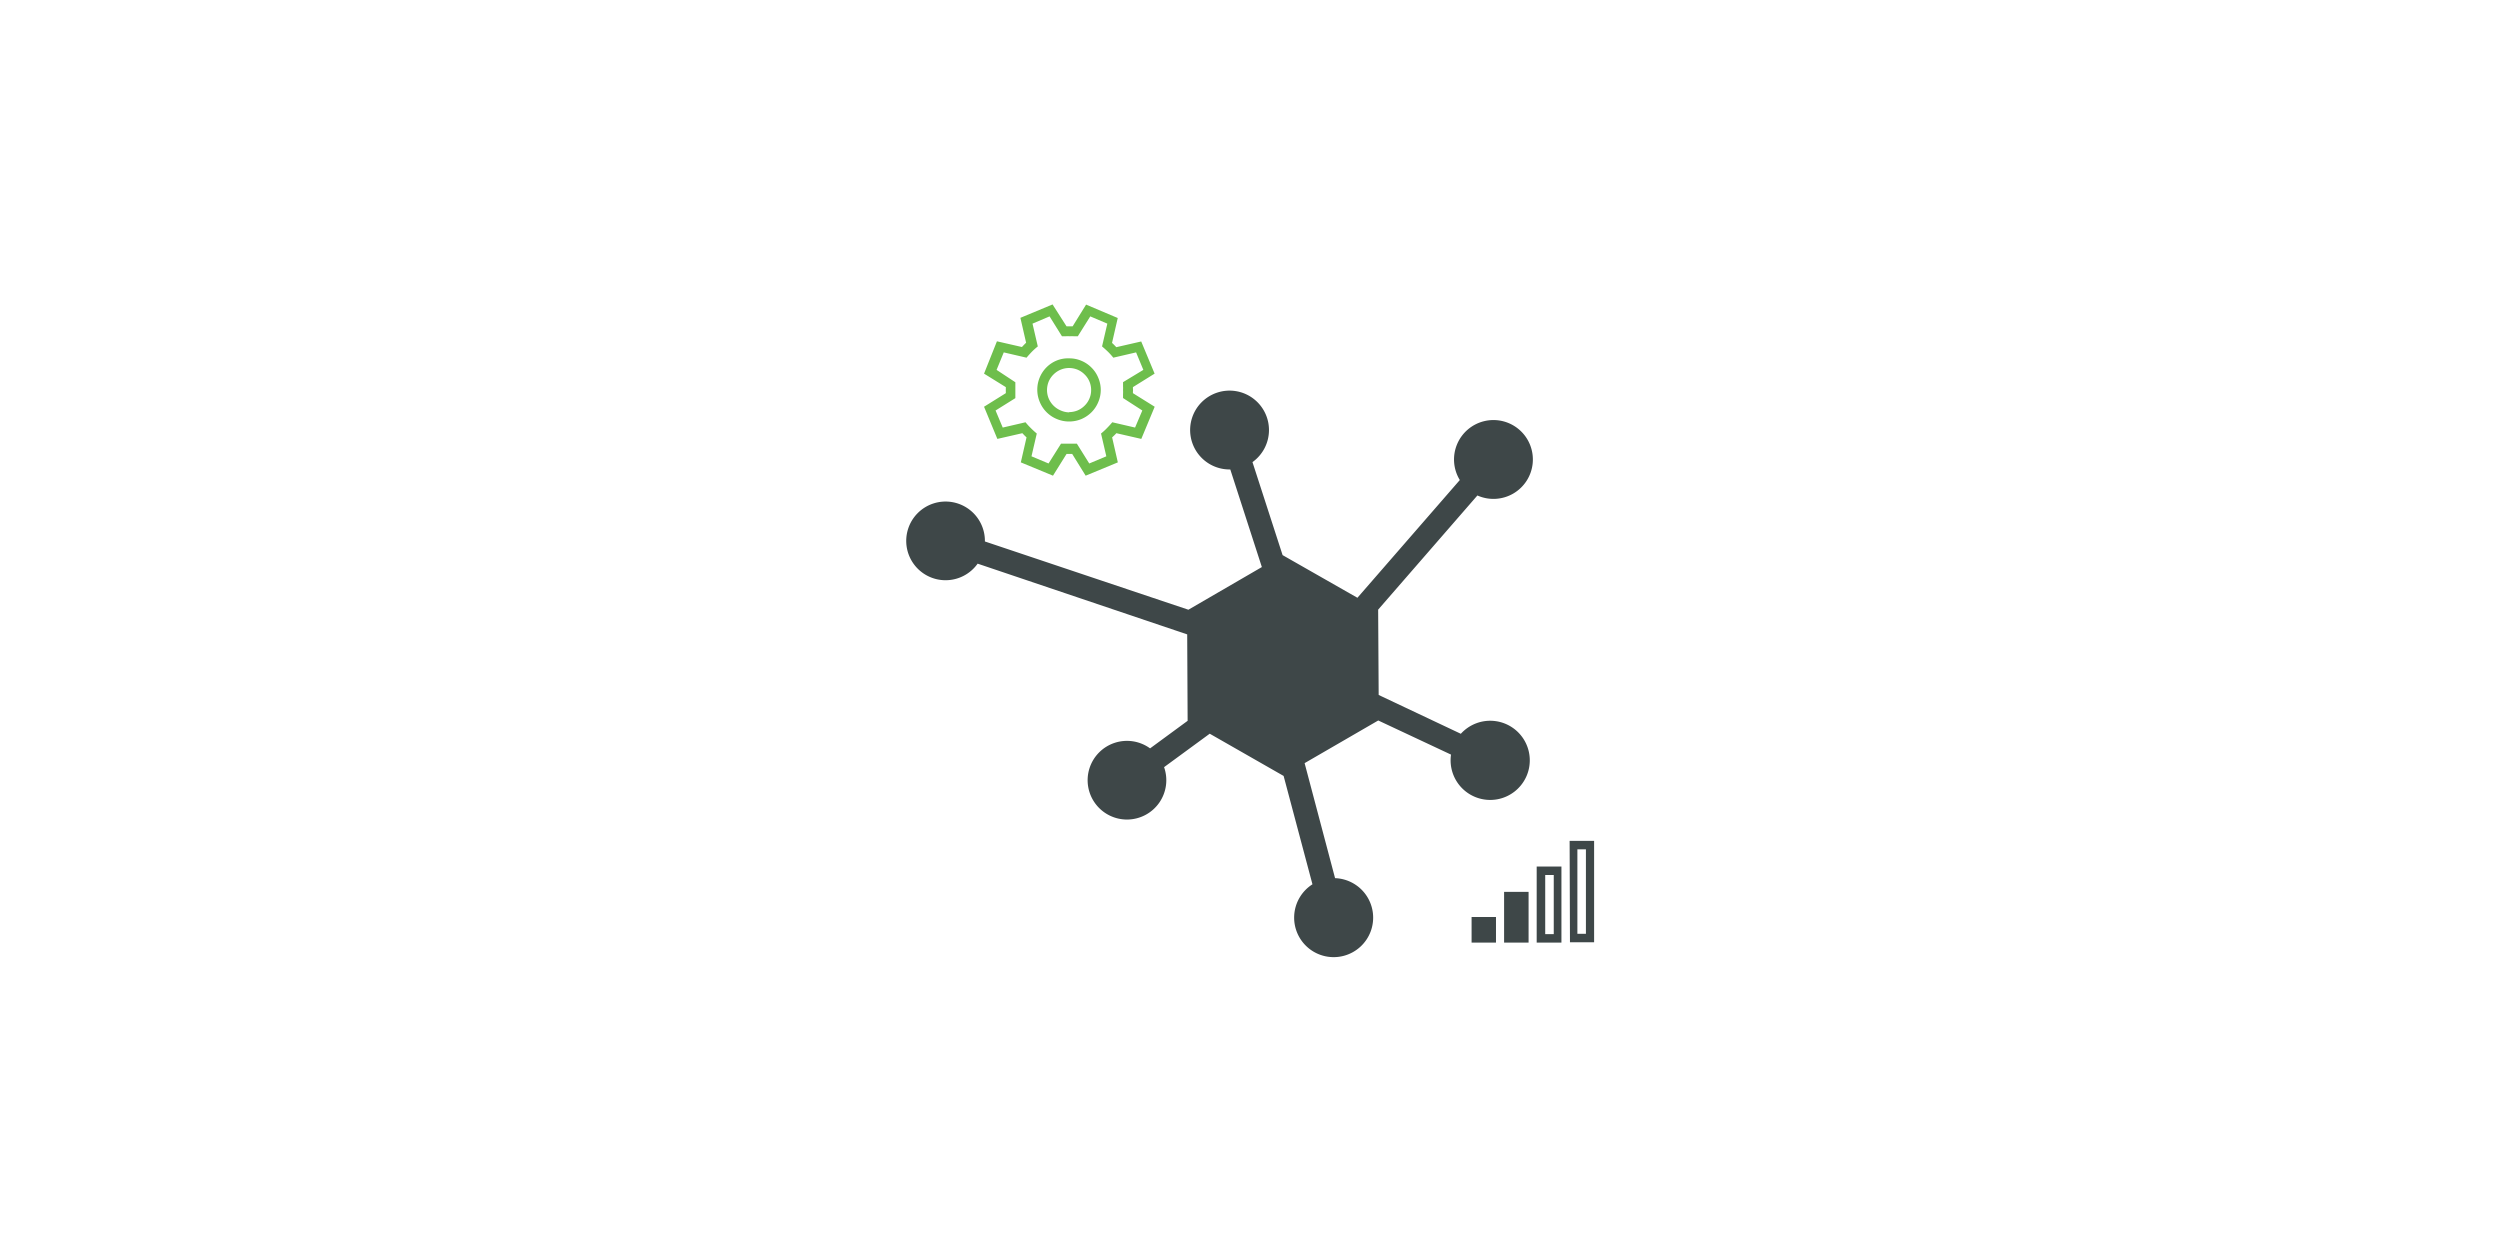 <?xml version="1.0" encoding="UTF-8"?>
<svg xmlns="http://www.w3.org/2000/svg" viewBox="0 0 293 145">
  <defs>
    <style>.cls-1{fill:none;}.cls-2{fill:#6ebe4c;}.cls-3{fill:#3e4748;}</style>
  </defs>
  <g id="Layer_2" data-name="Layer 2">
    <g id="Layer_1-2" data-name="Layer 1">
      <rect class="cls-1" width="293" height="145"></rect>
      <path class="cls-2" d="M132.78,45.37v.18a1.63,1.63,0,0,1,0,.36v.17l2.55,1.59-1.57,3.77-2.92-.67a5.78,5.78,0,0,1-.5.49l.67,2.93-3.77,1.56-1.58-2.55H125l-1.59,2.55-3.77-1.56.67-2.93c-.17-.15-.33-.32-.49-.49l-2.93.67-1.56-3.77,2.55-1.59a.91.91,0,0,0,0-.17v-.36a1.09,1.09,0,0,0,0-.18l-2.55-1.58L116.84,40l2.93.67c.16-.17.32-.34.49-.5l-.67-2.92,3.77-1.57L125,38.25h.71l1.58-2.55L131,37.27l-.67,2.92c.18.16.34.33.5.5l2.92-.67,1.57,3.77Zm-1.16,1.28c0-.15,0-.31,0-.46a3.7,3.7,0,0,0,0-.47,3.54,3.54,0,0,0,0-.46c0-.16,0-.32,0-.47L134,43.35l-.85-2.05-2.67.62a8.4,8.4,0,0,0-.62-.69c-.22-.21-.45-.42-.7-.63l.62-2.67-2-.85-1.46,2.33-.46,0a3.77,3.77,0,0,0-.47,0,3.7,3.7,0,0,0-.47,0l-.46,0-1.45-2.33-2,.85.62,2.67a8.4,8.4,0,0,0-.69.62c-.21.22-.42.45-.63.7l-2.67-.62-.84,2.05L119,44.8c0,.16,0,.32,0,.47s0,.31,0,.47,0,.3,0,.46,0,.31,0,.46l-2.32,1.45.84,2,2.67-.62a8.47,8.47,0,0,0,.63.69q.32.32.69.63l-.62,2.67,2,.84,1.46-2.32.46,0,.46,0,.47,0,.47,0,1.45,2.32,2-.84-.62-2.67a7,7,0,0,0,.69-.63q.31-.31.63-.69l2.67.62.85-2ZM125.3,42a3.54,3.54,0,0,1,1.45.29,3.61,3.61,0,0,1,1.17.79,3.55,3.55,0,0,1,.79,1.18,3.61,3.61,0,0,1,0,2.88,3.65,3.65,0,0,1-.79,1.18,3.77,3.77,0,0,1-1.17.79,3.72,3.72,0,0,1-1.45.29,3.67,3.67,0,0,1-1.44-.29,3.66,3.66,0,0,1-2-2,3.72,3.72,0,0,1,0-2.88,3.71,3.71,0,0,1,.79-1.18,3.65,3.65,0,0,1,1.18-.79A3.5,3.5,0,0,1,125.3,42Zm0,6.3a2.69,2.69,0,0,0,1-.2,2.6,2.6,0,0,0,.82-.56,2.48,2.48,0,0,0,.56-.83,2.43,2.43,0,0,0,.2-1,2.51,2.51,0,0,0-.2-1,2.44,2.44,0,0,0-.56-.82,2.6,2.6,0,0,0-.82-.56,2.69,2.69,0,0,0-1-.2,2.6,2.6,0,0,0-1,.2,2.64,2.64,0,0,0-.83.56,2.6,2.6,0,0,0-.56.82,2.69,2.69,0,0,0-.2,1,2.6,2.6,0,0,0,.2,1,2.63,2.63,0,0,0,1.39,1.39A2.6,2.6,0,0,0,125.3,48.33Z"></path>
      <path class="cls-3" d="M171.21,86l-9.63-4.55-.06-10h0l11.63-13.38a4.62,4.62,0,1,0-2.06-1.81l-12,13.8-8.77-5h0l-3.53-10.9a4.62,4.62,0,1,0-2.6.86l3.7,11.44-8.61,5-23.85-8a4.61,4.61,0,1,0-.85,2.6l24.56,8.29.05,10.13-4.4,3.23a4.61,4.61,0,1,0,1.64,2.2l5.35-3.92,8.66,4.95h0l3.38,12.7a4.63,4.63,0,1,0,2.65-.72L152.9,89.44l8.63-5,8.53,4A4.64,4.64,0,1,0,171.21,86Z"></path>
      <path class="cls-3" d="M172.47,110.47v-3h2.86v3Zm3.81,0v-5.94h2.87v5.94Zm3.82,0v-8.91H183v8.91Zm1-7.92v6.93h1v-6.93Zm2.86-4h2.87v11.88H184Zm1.91,10.89v-9.9h-1v9.9Z"></path>
    </g>
  </g>
</svg>
